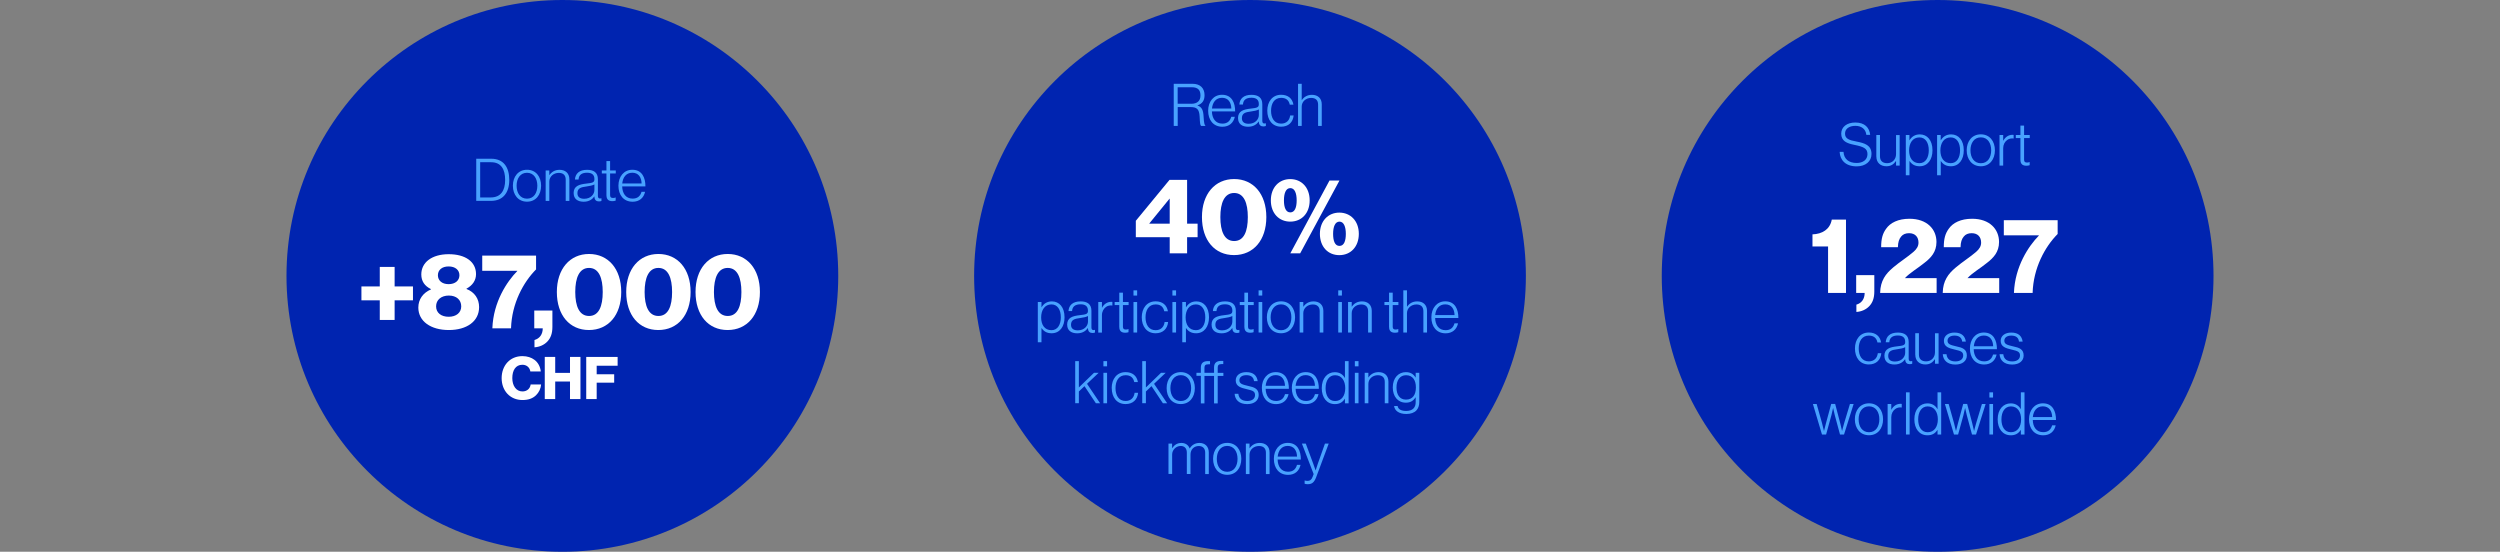 <?xml version="1.0" encoding="UTF-8"?><svg id="Ebene_1" xmlns="http://www.w3.org/2000/svg" xmlns:xlink="http://www.w3.org/1999/xlink" viewBox="0 0 471.4 104.04"><rect x="0" y="0" width="471.4" height="104.04" fill="#808080" stroke="none"/><defs><style>.cls-1{clip-path:url(#clippath);}.cls-2{fill:none;}.cls-2,.cls-3,.cls-4,.cls-5{stroke-width:0px;}.cls-6{clip-path:url(#clippath-1);}.cls-7{clip-path:url(#clippath-2);}.cls-3{fill:#48a2ff;}.cls-4{fill:#0024b0;}.cls-5{fill:#fff;}</style><clipPath id="clippath"><rect class="cls-2" width="471.4" height="104.04"/></clipPath><clipPath id="clippath-1"><rect class="cls-2" width="471.4" height="104.04"/></clipPath><clipPath id="clippath-2"><rect class="cls-2" width="471.4" height="104.04"/></clipPath></defs><g class="cls-1"><path class="cls-4" d="M106.04,104.04c28.73,0,52.02-23.29,52.02-52.02S134.77,0,106.04,0s-52.02,23.29-52.02,52.02,23.29,52.02,52.02,52.02"/></g><path class="cls-3" d="M89.8,29.93h2.83c2.35,0,3.4,1.65,3.4,4s-1.13,3.95-3.48,3.95h-2.75v-7.95ZM92.52,37.23c1.9,0,2.73-1.28,2.73-3.29s-.75-3.35-2.65-3.35h-2.06v6.64h1.98Z"/><path class="cls-3" d="M96.71,35.02c0-1.71,1.01-3.01,2.67-3.01s2.65,1.3,2.65,3.01-.99,3.01-2.65,3.01-2.67-1.3-2.67-3.01ZM101.32,35.02c0-1.35-.67-2.44-1.95-2.44s-1.96,1.09-1.96,2.44.67,2.44,1.96,2.44,1.95-1.09,1.95-2.44Z"/><path class="cls-3" d="M102.89,32.14h.69v.88h.02c.39-.58,1.01-1,1.92-1,1.07,0,1.84.63,1.84,1.79v4.08h-.69v-4.02c0-.87-.5-1.27-1.31-1.27-.98,0-1.78.69-1.78,1.64v3.65h-.69v-5.75Z"/><path class="cls-3" d="M108.16,36.42c0-1.37,1.07-1.65,2.37-1.8,1.13-.13,1.55-.2,1.55-.78v-.11c0-.78-.49-1.16-1.38-1.16-1.02,0-1.56.42-1.61,1.28h-.68c.08-1.11.81-1.83,2.29-1.83,1.26,0,2.04.52,2.04,1.78v3.13c0,.34.13.49.38.5.08,0,.16-.02.26-.04h.03v.5c-.1.04-.24.09-.47.09-.5,0-.81-.26-.85-.81v-.12h-.03c-.32.46-.91.99-2.01.99s-1.88-.53-1.88-1.6ZM112.08,35.81v-1.03c-.37.2-.93.3-1.49.38-.97.13-1.71.28-1.71,1.27,0,.8.6,1.05,1.28,1.05,1.26,0,1.92-.87,1.92-1.66Z"/><path class="cls-3" d="M114.35,36.9v-4.19h-.87v-.57h.87v-1.77h.69v1.77h1.07v.57h-1.07v4.08c0,.41.19.54.56.54.16,0,.36-.04.46-.09h.03v.59c-.19.07-.39.1-.63.1-.66,0-1.1-.3-1.1-1.04Z"/><path class="cls-3" d="M116.61,35.02c0-1.72,1.03-3.01,2.62-3.01,1.85,0,2.48,1.52,2.47,3.14h-4.38c.03,1.29.66,2.3,1.97,2.3.96,0,1.46-.51,1.68-1.29h.67c-.25,1.13-1.06,1.88-2.35,1.88-1.72,0-2.68-1.29-2.68-3.01ZM120.98,34.59c-.03-1.13-.57-2.02-1.75-2.02s-1.78.88-1.9,2.02h3.65Z"/><path class="cls-5" d="M71.61,56.63h-3.46v-2.62h3.46v-3.68h2.8v3.68h3.46v2.62h-3.46v3.7h-2.8v-3.7Z"/><path class="cls-5" d="M78.88,57.99c0-1.56.9-2.78,2.38-3.42v-.06c-1.2-.58-1.82-1.5-1.82-2.76,0-2.28,2-3.82,5.17-3.82s5.15,1.44,5.15,3.76c0,1.2-.68,2.14-1.8,2.74v.06c1.52.58,2.38,1.84,2.38,3.42,0,2.68-2.32,4.32-5.71,4.32s-5.75-1.64-5.75-4.24ZM86.97,57.77c0-1.22-.9-2.04-2.34-2.04s-2.4.82-2.4,2.04.96,1.96,2.38,1.96,2.36-.78,2.36-1.96ZM86.63,51.9c0-.98-.78-1.66-2.04-1.66s-2.02.68-2.02,1.66.76,1.68,2.02,1.68,2.04-.7,2.04-1.68Z"/><path class="cls-5" d="M97.54,51.1v-.04h-6.61v-2.86h10.15v2.6c-2.4,2.42-4.58,6.41-4.72,11.11h-3.52c.18-4.99,2.76-8.83,4.7-10.81Z"/><path class="cls-5" d="M100.78,64.11c.96-.26,1.56-1.06,1.56-2.2h-1.6v-3.36h3.42v3.1c0,1.26-.34,2.1-.94,2.74-.62.66-1.5,1.04-2.44,1.1v-1.38Z"/><path class="cls-5" d="M105,55.06c0-4.36,2.46-7.17,6.07-7.17s6.07,2.8,6.07,7.17-2.44,7.17-6.09,7.17-6.05-2.8-6.05-7.17ZM113.65,55.06c0-2.66-.74-4.54-2.58-4.54s-2.6,1.86-2.6,4.54.76,4.52,2.6,4.52,2.58-1.82,2.58-4.52Z"/><path class="cls-5" d="M118.08,55.06c0-4.36,2.46-7.17,6.07-7.17s6.07,2.8,6.07,7.17-2.44,7.17-6.09,7.17-6.05-2.8-6.05-7.17ZM126.73,55.06c0-2.66-.74-4.54-2.58-4.54s-2.6,1.86-2.6,4.54.76,4.52,2.6,4.52,2.58-1.82,2.58-4.52Z"/><path class="cls-5" d="M131.15,55.06c0-4.36,2.46-7.17,6.07-7.17s6.07,2.8,6.07,7.17-2.44,7.17-6.09,7.17-6.05-2.8-6.05-7.17ZM139.8,55.06c0-2.66-.74-4.54-2.58-4.54s-2.6,1.86-2.6,4.54.76,4.52,2.6,4.52,2.58-1.82,2.58-4.52Z"/><path class="cls-5" d="M94.59,71.31c0-2.37,1.55-4.16,3.92-4.16.92,0,1.7.27,2.27.7.69.52,1.09,1.3,1.19,2.19h-1.97c-.1-.71-.66-1.26-1.5-1.26-1.29,0-1.9,1.08-1.9,2.52s.73,2.51,1.91,2.51c.88,0,1.46-.56,1.55-1.32h1.97c-.06.79-.41,1.51-.96,2.04-.61.59-1.42.9-2.55.9-2.34,0-3.93-1.75-3.93-4.13Z"/><path class="cls-5" d="M102.72,67.3h1.97v3.01h2.79v-3.01h1.97v7.95h-1.97v-3.31h-2.79v3.31h-1.97v-7.95Z"/><path class="cls-5" d="M110.54,67.3h5.92v1.66h-3.95v1.61h3.3v1.59h-3.3v3.09h-1.97v-7.95Z"/><g class="cls-6"><path class="cls-4" d="M235.7,104.04c28.73,0,52.02-23.29,52.02-52.02S264.43,0,235.7,0s-52.02,23.29-52.02,52.02,23.29,52.02,52.02,52.02"/></g><path class="cls-3" d="M221.32,15.8h3.55c1.44,0,2.26.82,2.26,2.15,0,.98-.42,1.62-1.33,1.91v.03c.82.28,1.09.88,1.15,2.11.06,1.28.2,1.6.34,1.7v.04h-.8c-.18-.12-.22-.42-.29-1.78-.07-1.38-.54-1.77-1.7-1.77h-2.43v3.55h-.75v-7.95ZM224.61,19.57c1.16,0,1.75-.57,1.75-1.56s-.44-1.56-1.65-1.56h-2.65v3.11h2.55Z"/><path class="cls-3" d="M227.81,20.88c0-1.72,1.03-3.01,2.62-3.01,1.85,0,2.48,1.52,2.47,3.14h-4.38c.03,1.29.66,2.3,1.97,2.3.96,0,1.46-.51,1.68-1.29h.67c-.25,1.13-1.06,1.88-2.35,1.88-1.72,0-2.68-1.29-2.68-3.01ZM232.18,20.46c-.03-1.13-.57-2.02-1.75-2.02s-1.78.88-1.9,2.02h3.65Z"/><path class="cls-3" d="M233.44,22.28c0-1.37,1.07-1.65,2.37-1.8,1.13-.13,1.55-.2,1.55-.78v-.11c0-.78-.49-1.16-1.38-1.16-1.02,0-1.56.42-1.61,1.28h-.68c.08-1.11.81-1.83,2.29-1.83,1.26,0,2.04.52,2.04,1.78v3.13c0,.34.13.49.38.5.08,0,.16-.02.26-.04h.03v.5c-.1.04-.24.09-.47.09-.5,0-.81-.26-.85-.81v-.12h-.03c-.32.46-.91.99-2.01.99s-1.88-.53-1.88-1.6ZM237.37,21.67v-1.03c-.37.2-.93.3-1.49.38-.97.13-1.71.28-1.71,1.27,0,.8.6,1.05,1.28,1.05,1.26,0,1.92-.87,1.92-1.66Z"/><path class="cls-3" d="M238.96,20.88c0-1.71.96-3.01,2.62-3.01,1.27,0,2.12.69,2.31,1.87h-.69c-.17-.86-.73-1.29-1.62-1.29-1.32,0-1.91,1.1-1.91,2.44s.6,2.42,1.9,2.42c.98,0,1.59-.61,1.7-1.54h.66c-.13,1.3-.99,2.12-2.36,2.12-1.68,0-2.61-1.3-2.61-3.01Z"/><path class="cls-3" d="M244.76,15.8h.69v3.08h.02c.39-.58,1.01-1,1.92-1,1.07,0,1.84.63,1.84,1.79v4.08h-.69v-4.02c0-.87-.5-1.27-1.31-1.27-.98,0-1.78.69-1.78,1.64v3.65h-.69v-7.95Z"/><path class="cls-5" d="M220.56,44.73h-6.39v-3.1l6.35-7.71h3.32v8.25h1.98v2.56h-1.98v3.04h-3.28v-3.04ZM220.56,42.17v-4.7h-.04l-3.8,4.66v.04h3.84Z"/><path class="cls-5" d="M226.64,40.93c0-4.36,2.46-7.17,6.07-7.17s6.07,2.8,6.07,7.17-2.44,7.17-6.09,7.17-6.05-2.8-6.05-7.17ZM235.29,40.93c0-2.66-.74-4.54-2.58-4.54s-2.6,1.86-2.6,4.54.76,4.52,2.6,4.52,2.58-1.82,2.58-4.52Z"/><path class="cls-5" d="M239.63,37.79c0-2.44,1.54-4.02,3.66-4.02s3.66,1.58,3.66,4.02-1.54,4-3.66,4-3.66-1.58-3.66-4ZM244.5,37.79c0-1.34-.36-2.32-1.2-2.32s-1.2.98-1.2,2.32.36,2.26,1.2,2.26,1.2-.92,1.2-2.26ZM250.69,34.04h1.88l-7.41,13.73h-1.86l7.39-13.73ZM248.88,44.09c0-2.42,1.56-4,3.66-4s3.68,1.56,3.68,4-1.54,4.02-3.68,4.02-3.66-1.58-3.66-4.02ZM253.77,44.09c0-1.32-.38-2.3-1.2-2.3s-1.2.96-1.2,2.3.34,2.28,1.2,2.28,1.2-.94,1.2-2.28Z"/><path class="cls-3" d="M195.69,56.95h.69v.99h.02c.4-.68,1.03-1.11,1.95-1.11,1.38,0,2.38,1.09,2.38,3,0,1.77-.91,3.01-2.43,3.01-.88,0-1.47-.34-1.9-.98h-.02v2.68h-.69v-7.6ZM200.03,59.84c0-1.44-.62-2.44-1.77-2.44-1.27,0-1.94,1.08-1.94,2.45s.63,2.41,1.95,2.41c1.18,0,1.76-1.09,1.76-2.42Z"/><path class="cls-3" d="M201.22,61.23c0-1.37,1.07-1.65,2.37-1.8,1.13-.13,1.55-.2,1.55-.78v-.11c0-.78-.49-1.16-1.38-1.16-1.02,0-1.56.42-1.61,1.28h-.68c.08-1.11.81-1.83,2.29-1.83,1.26,0,2.04.52,2.04,1.78v3.13c0,.34.13.49.38.5.08,0,.16-.02.26-.04h.03v.5c-.1.04-.24.09-.47.09-.5,0-.81-.26-.85-.81v-.12h-.03c-.32.46-.91.99-2.01.99s-1.88-.53-1.88-1.6ZM205.15,60.62v-1.03c-.37.2-.93.3-1.49.38-.97.13-1.71.28-1.71,1.27,0,.8.6,1.05,1.28,1.05,1.26,0,1.92-.87,1.92-1.66Z"/><path class="cls-3" d="M207.09,56.95h.69v1.07h.02c.36-.67.96-1.11,1.76-1.11.09,0,.14.01.19.02v.68c-.41-.07-.87.02-1.22.28-.44.33-.75.87-.75,1.55v3.27h-.69v-5.75Z"/><path class="cls-3" d="M211.05,61.71v-4.19h-.87v-.57h.87v-1.77h.69v1.77h1.07v.57h-1.07v4.08c0,.41.19.54.56.54.16,0,.36-.04.46-.09h.03v.59c-.19.07-.39.1-.63.1-.66,0-1.1-.3-1.1-1.04Z"/><path class="cls-3" d="M213.73,54.75h.69v.98h-.69v-.98ZM213.73,56.95h.69v5.75h-.69v-5.75Z"/><path class="cls-3" d="M215.29,59.83c0-1.71.96-3.01,2.62-3.01,1.27,0,2.12.69,2.31,1.87h-.69c-.17-.86-.73-1.29-1.62-1.29-1.32,0-1.91,1.1-1.91,2.44s.6,2.42,1.9,2.42c.98,0,1.59-.61,1.7-1.54h.66c-.13,1.3-.99,2.12-2.36,2.12-1.68,0-2.61-1.3-2.61-3.01Z"/><path class="cls-3" d="M221.07,54.75h.69v.98h-.69v-.98ZM221.07,56.95h.69v5.75h-.69v-5.75Z"/><path class="cls-3" d="M222.93,56.95h.69v.99h.02c.4-.68,1.03-1.11,1.95-1.11,1.38,0,2.38,1.09,2.38,3,0,1.77-.91,3.01-2.43,3.01-.88,0-1.47-.34-1.9-.98h-.02v2.68h-.69v-7.6ZM227.27,59.84c0-1.44-.62-2.44-1.77-2.44-1.27,0-1.94,1.08-1.94,2.45s.63,2.41,1.95,2.41c1.18,0,1.76-1.09,1.76-2.42Z"/><path class="cls-3" d="M228.45,61.23c0-1.37,1.07-1.65,2.37-1.8,1.13-.13,1.55-.2,1.55-.78v-.11c0-.78-.49-1.16-1.38-1.16-1.02,0-1.56.42-1.61,1.28h-.68c.08-1.11.81-1.83,2.29-1.83,1.26,0,2.04.52,2.04,1.78v3.13c0,.34.13.49.38.5.08,0,.16-.02.26-.04h.03v.5c-.1.04-.24.09-.47.09-.5,0-.81-.26-.85-.81v-.12h-.03c-.32.46-.91.99-2.01.99s-1.88-.53-1.88-1.6ZM232.37,60.62v-1.03c-.37.2-.93.3-1.49.38-.97.13-1.71.28-1.71,1.27,0,.8.6,1.05,1.28,1.05,1.26,0,1.92-.87,1.92-1.66Z"/><path class="cls-3" d="M234.64,61.71v-4.19h-.87v-.57h.87v-1.77h.69v1.77h1.07v.57h-1.07v4.08c0,.41.19.54.56.54.16,0,.36-.04.46-.09h.03v.59c-.19.07-.39.1-.63.1-.66,0-1.1-.3-1.1-1.04Z"/><path class="cls-3" d="M237.32,54.75h.69v.98h-.69v-.98ZM237.32,56.95h.69v5.75h-.69v-5.75Z"/><path class="cls-3" d="M238.88,59.83c0-1.71,1.01-3.01,2.67-3.01s2.65,1.3,2.65,3.01-.99,3.01-2.65,3.01-2.67-1.3-2.67-3.01ZM243.5,59.83c0-1.35-.67-2.44-1.95-2.44s-1.96,1.09-1.96,2.44.67,2.44,1.96,2.44,1.95-1.09,1.95-2.44Z"/><path class="cls-3" d="M245.06,56.95h.69v.88h.02c.39-.58,1.01-1,1.92-1,1.07,0,1.84.63,1.84,1.79v4.08h-.69v-4.02c0-.87-.5-1.27-1.31-1.27-.98,0-1.78.69-1.78,1.64v3.65h-.69v-5.75Z"/><path class="cls-3" d="M252.34,54.75h.69v.98h-.69v-.98ZM252.34,56.95h.69v5.75h-.69v-5.75Z"/><path class="cls-3" d="M254.19,56.95h.69v.88h.02c.39-.58,1.01-1,1.92-1,1.07,0,1.84.63,1.84,1.79v4.08h-.69v-4.02c0-.87-.5-1.27-1.31-1.27-.98,0-1.78.69-1.78,1.64v3.65h-.69v-5.75Z"/><path class="cls-3" d="M261.92,61.71v-4.19h-.87v-.57h.87v-1.77h.69v1.77h1.07v.57h-1.07v4.08c0,.41.19.54.56.54.16,0,.36-.04.46-.09h.03v.59c-.19.07-.39.1-.63.1-.66,0-1.1-.3-1.1-1.04Z"/><path class="cls-3" d="M264.61,54.75h.69v3.08h.02c.39-.58,1.01-1,1.92-1,1.07,0,1.84.63,1.84,1.79v4.08h-.69v-4.02c0-.87-.5-1.27-1.31-1.27-.98,0-1.78.69-1.78,1.64v3.65h-.69v-7.95Z"/><path class="cls-3" d="M269.9,59.83c0-1.72,1.03-3.01,2.62-3.01,1.85,0,2.48,1.52,2.47,3.14h-4.38c.03,1.29.66,2.3,1.97,2.3.96,0,1.46-.51,1.68-1.29h.67c-.25,1.13-1.06,1.88-2.35,1.88-1.72,0-2.68-1.29-2.68-3.01ZM274.27,59.41c-.03-1.13-.57-2.02-1.75-2.02s-1.78.88-1.9,2.02h3.65Z"/><path class="cls-3" d="M202.74,68.09h.69v4.97l2.86-2.77h.88l-2.2,2.08,2.47,3.67h-.8l-2.15-3.23-1.06,1.01v2.21h-.69v-7.95ZM208.06,68.09h.69v.98h-.69v-.98ZM208.06,70.29h.69v5.75h-.69v-5.75ZM209.62,73.18c0-1.71.96-3.01,2.63-3.01,1.27,0,2.12.69,2.31,1.87h-.69c-.17-.86-.73-1.29-1.62-1.29-1.32,0-1.91,1.1-1.91,2.44s.6,2.42,1.9,2.42c.98,0,1.59-.61,1.7-1.54h.66c-.13,1.3-.99,2.12-2.36,2.12-1.68,0-2.61-1.3-2.61-3.01ZM215.38,68.09h.69v4.97l2.86-2.77h.88l-2.2,2.08,2.47,3.67h-.8l-2.15-3.23-1.06,1.01v2.21h-.69v-7.95ZM219.98,73.18c0-1.71,1.01-3.01,2.67-3.01s2.65,1.3,2.65,3.01-.99,3.01-2.65,3.01-2.67-1.3-2.67-3.01ZM224.6,73.18c0-1.35-.67-2.44-1.95-2.44s-1.96,1.09-1.96,2.44.67,2.44,1.96,2.44,1.95-1.09,1.95-2.44ZM226.43,70.86h-.83v-.57h.83v-.97c0-.86.47-1.23,1.35-1.23.07,0,.33,0,.38.01v.59h-.3c-.57,0-.75.21-.75.66v.95h1.81v-1.02c0-.86.48-1.23,1.35-1.23.08,0,.34.01.39.01v.59h-.3c-.57,0-.75.22-.75.66v1h1.07v.57h-1.07v5.18h-.69v-5.18h-1.81v5.18h-.68v-5.18ZM232.8,74.25h.7c.1.97.77,1.36,1.69,1.36s1.46-.44,1.46-1.11-.36-.85-1.54-1.11c-1.17-.27-2.1-.55-2.1-1.66,0-.96.82-1.56,2-1.56,1.37,0,2,.69,2.14,1.7h-.69c-.08-.75-.59-1.13-1.45-1.13s-1.31.42-1.31.96c0,.66.55.81,1.65,1.07,1.16.24,1.99.53,1.99,1.72,0,1.02-.82,1.71-2.16,1.71-1.54,0-2.31-.83-2.38-1.95ZM237.93,73.18c0-1.72,1.03-3.01,2.63-3.01,1.85,0,2.48,1.52,2.47,3.14h-4.38c.03,1.29.66,2.3,1.97,2.3.96,0,1.46-.51,1.68-1.29h.67c-.24,1.13-1.06,1.88-2.35,1.88-1.72,0-2.68-1.29-2.68-3.01ZM242.3,72.75c-.03-1.13-.57-2.02-1.75-2.02s-1.78.88-1.9,2.02h3.65ZM243.58,73.18c0-1.72,1.03-3.01,2.63-3.01,1.85,0,2.48,1.52,2.47,3.14h-4.38c.03,1.29.66,2.3,1.97,2.3.96,0,1.46-.51,1.68-1.29h.67c-.24,1.13-1.06,1.88-2.35,1.88-1.72,0-2.68-1.29-2.68-3.01ZM247.95,72.75c-.03-1.13-.57-2.02-1.75-2.02s-1.78.88-1.9,2.02h3.65ZM249.23,73.19c0-1.91,1.09-3.01,2.46-3.01.88,0,1.52.41,1.89,1.08h.02v-3.16h.69v7.95h-.69v-.86h-.02c-.42.66-1,1.01-1.87,1.01-1.55,0-2.48-1.25-2.48-3.01ZM253.66,73.2c0-1.41-.68-2.45-1.92-2.45-1.13,0-1.79,1.01-1.79,2.45,0,1.35.58,2.42,1.79,2.42s1.92-.99,1.92-2.42ZM255.47,68.09h.69v.98h-.69v-.98ZM255.47,70.29h.69v5.75h-.69v-5.75ZM257.33,70.29h.69v.88h.02c.39-.58,1.01-1,1.92-1,1.07,0,1.84.63,1.84,1.79v4.08h-.69v-4.02c0-.87-.5-1.27-1.31-1.27-.98,0-1.78.69-1.78,1.64v3.65h-.69v-5.75ZM262.86,76.56h.67c.12.67.78.93,1.61.93,1.22,0,1.8-.63,1.8-1.65v-.91h-.03c-.42.65-.96,1-1.82,1-1.51,0-2.47-1.18-2.47-2.87,0-1.87,1.13-2.89,2.47-2.89.89,0,1.45.39,1.82,1.01h.03v-.89h.68v5.53c0,.65-.19,1.17-.53,1.55-.43.46-1.07.69-1.92.69-1.41,0-2.2-.65-2.3-1.5ZM266.98,73.05c0-1.36-.6-2.3-1.86-2.3-1.13,0-1.8.92-1.8,2.32,0,1.31.58,2.28,1.79,2.28,1.28,0,1.87-.92,1.87-2.3Z"/><path class="cls-3" d="M220.32,83.64h.69v.87h.02c.37-.58.92-.99,1.75-.99.7,0,1.3.36,1.54,1.04h.02c.38-.66,1.03-1.04,1.85-1.04.98,0,1.74.63,1.74,1.79v4.08h-.68v-4.03c0-.86-.51-1.26-1.21-1.26-.85,0-1.56.6-1.56,1.62v3.66h-.69v-4.03c0-.86-.49-1.26-1.16-1.26-.82,0-1.61.69-1.61,1.62v3.66h-.69v-5.75Z"/><path class="cls-3" d="M228.74,86.52c0-1.71,1.01-3.01,2.67-3.01s2.65,1.3,2.65,3.01-.99,3.01-2.65,3.01-2.67-1.3-2.67-3.01ZM233.35,86.52c0-1.35-.67-2.44-1.95-2.44s-1.96,1.09-1.96,2.44.67,2.44,1.96,2.44,1.95-1.09,1.95-2.44Z"/><path class="cls-3" d="M234.92,83.64h.69v.88h.02c.39-.58,1.01-1,1.92-1,1.07,0,1.84.63,1.84,1.79v4.08h-.69v-4.02c0-.87-.5-1.27-1.31-1.27-.98,0-1.78.69-1.78,1.64v3.65h-.69v-5.75Z"/><path class="cls-3" d="M240.2,86.52c0-1.72,1.03-3.01,2.62-3.01,1.85,0,2.48,1.52,2.47,3.14h-4.38c.03,1.29.66,2.3,1.97,2.3.96,0,1.46-.51,1.68-1.29h.67c-.25,1.13-1.06,1.88-2.35,1.88-1.72,0-2.68-1.29-2.68-3.01ZM244.57,86.1c-.03-1.13-.57-2.02-1.75-2.02s-1.78.88-1.9,2.02h3.65Z"/><path class="cls-3" d="M246,91.21v-.61h.03c.1.03.26.08.52.08.43,0,.75-.19.96-.78l.19-.51-2.21-5.74h.73l1.38,3.72c.2.53.46,1.31.46,1.31h.02s.24-.78.43-1.31l1.32-3.72h.71l-2.37,6.35c-.39,1.03-.85,1.3-1.59,1.3-.26,0-.41-.03-.59-.09Z"/><g class="cls-7"><path class="cls-4" d="M365.36,104.04c28.73,0,52.02-23.29,52.02-52.02S394.09,0,365.36,0s-52.02,23.29-52.02,52.02,23.29,52.02,52.02,52.02"/></g><path class="cls-3" d="M346.86,28.63h.75c.08,1.35.99,2.1,2.48,2.1,1.17,0,2.04-.59,2.04-1.67s-.75-1.39-2.45-1.74c-1.47-.29-2.5-.73-2.5-2.12,0-1.27,1.07-2.1,2.66-2.1,1.77,0,2.66.96,2.8,2.33h-.72c-.13-1.12-.93-1.7-2.07-1.7-1.21,0-1.95.58-1.95,1.46,0,.95.73,1.24,2.16,1.5,1.55.3,2.83.68,2.83,2.35,0,1.41-1.13,2.33-2.8,2.33-2.09,0-3.13-1.18-3.21-2.73Z"/><path class="cls-3" d="M353.8,29.52v-4.06h.69v4.02c0,.87.52,1.29,1.36,1.29.98,0,1.67-.73,1.67-1.71v-3.59h.68v5.75h-.68v-.85h-.02c-.4.56-.89.98-1.8.98-1.11,0-1.89-.67-1.89-1.82Z"/><path class="cls-3" d="M359.35,25.46h.69v.99h.02c.4-.68,1.04-1.11,1.95-1.11,1.38,0,2.38,1.09,2.38,3,0,1.77-.91,3.01-2.42,3.01-.88,0-1.47-.34-1.9-.98h-.02v2.68h-.69v-7.6ZM363.69,28.35c0-1.44-.62-2.44-1.77-2.44-1.27,0-1.94,1.08-1.94,2.45s.63,2.41,1.95,2.41c1.18,0,1.76-1.09,1.76-2.42Z"/><path class="cls-3" d="M365.25,25.46h.69v.99h.02c.4-.68,1.04-1.11,1.95-1.11,1.38,0,2.38,1.09,2.38,3,0,1.77-.91,3.01-2.42,3.01-.88,0-1.47-.34-1.9-.98h-.02v2.68h-.69v-7.6ZM369.59,28.35c0-1.44-.62-2.44-1.77-2.44-1.27,0-1.94,1.08-1.94,2.45s.63,2.41,1.95,2.41c1.18,0,1.76-1.09,1.76-2.42Z"/><path class="cls-3" d="M370.84,28.34c0-1.71,1.01-3.01,2.67-3.01s2.65,1.3,2.65,3.01-.99,3.01-2.65,3.01-2.67-1.3-2.67-3.01ZM375.46,28.34c0-1.35-.67-2.44-1.95-2.44s-1.96,1.09-1.96,2.44.67,2.44,1.96,2.44,1.95-1.09,1.95-2.44Z"/><path class="cls-3" d="M377.03,25.46h.69v1.07h.02c.36-.67.96-1.11,1.76-1.11.09,0,.14.01.19.02v.68c-.41-.07-.87.02-1.22.28-.45.33-.75.87-.75,1.55v3.27h-.69v-5.75Z"/><path class="cls-3" d="M380.97,30.22v-4.19h-.87v-.57h.87v-1.77h.69v1.77h1.07v.57h-1.07v4.08c0,.41.19.54.56.54.16,0,.36-.04.46-.09h.03v.59c-.19.07-.39.1-.63.1-.66,0-1.1-.3-1.1-1.04Z"/><path class="cls-5" d="M344.7,46.47h-2.94v-2.28c1.82-.06,3.3-.92,3.64-2.78h2.68v13.83h-3.38v-8.77Z"/><path class="cls-5" d="M350.04,57.44c.96-.26,1.56-1.06,1.56-2.2h-1.6v-3.36h3.42v3.1c0,1.26-.34,2.1-.94,2.74-.62.66-1.5,1.04-2.44,1.1v-1.38Z"/><path class="cls-5" d="M356.93,50.47c1.24-1.06,2.84-2.06,3.92-3.02.56-.5.9-1.02.9-1.7,0-1.06-.62-1.78-1.78-1.78-.64,0-1.14.2-1.48.62-.4.46-.6,1.08-.62,2.02h-3.16c0-1.6.28-2.58.94-3.48.78-1.12,2.26-1.88,4.4-1.88,3.3,0,5.09,1.96,5.09,4.38,0,1.9-1.06,3-2.28,3.94-1.22,1-2.7,1.84-3.66,2.86v.02h5.97v2.78h-10.65c.04-2.3,1.06-3.62,2.42-4.76Z"/><path class="cls-5" d="M368.74,50.47c1.24-1.06,2.84-2.06,3.92-3.02.56-.5.9-1.02.9-1.7,0-1.06-.62-1.78-1.78-1.78-.64,0-1.14.2-1.48.62-.4.46-.6,1.08-.62,2.02h-3.16c0-1.6.28-2.58.94-3.48.78-1.12,2.26-1.88,4.4-1.88,3.3,0,5.08,1.96,5.08,4.38,0,1.9-1.06,3-2.28,3.94-1.22,1-2.7,1.84-3.66,2.86v.02h5.97v2.78h-10.65c.04-2.3,1.06-3.62,2.42-4.76Z"/><path class="cls-5" d="M384.45,44.42v-.04h-6.61v-2.86h10.15v2.6c-2.4,2.42-4.58,6.41-4.72,11.11h-3.52c.18-4.98,2.76-8.83,4.7-10.81Z"/><path class="cls-3" d="M349.77,65.71c0-1.71.96-3.01,2.62-3.01,1.27,0,2.12.69,2.31,1.87h-.69c-.17-.86-.73-1.29-1.62-1.29-1.32,0-1.91,1.1-1.91,2.44s.6,2.42,1.9,2.42c.98,0,1.59-.61,1.7-1.54h.66c-.13,1.3-.99,2.12-2.36,2.12-1.68,0-2.61-1.3-2.61-3.01Z"/><path class="cls-3" d="M355.32,67.11c0-1.37,1.07-1.65,2.37-1.8,1.13-.13,1.55-.2,1.55-.78v-.11c0-.78-.49-1.16-1.38-1.16-1.02,0-1.56.42-1.61,1.28h-.68c.08-1.11.81-1.83,2.29-1.83,1.26,0,2.04.52,2.04,1.78v3.13c0,.34.13.49.38.5.08,0,.16-.02.26-.04h.03v.5c-.1.04-.25.09-.47.09-.5,0-.81-.26-.85-.81v-.12h-.03c-.32.46-.91.99-2.01.99s-1.88-.53-1.88-1.6ZM359.24,66.5v-1.03c-.37.2-.93.3-1.49.38-.97.13-1.71.28-1.71,1.27,0,.8.6,1.05,1.28,1.05,1.26,0,1.92-.87,1.92-1.66Z"/><path class="cls-3" d="M361.14,66.89v-4.06h.69v4.02c0,.87.52,1.29,1.36,1.29.98,0,1.67-.73,1.67-1.71v-3.59h.68v5.75h-.68v-.85h-.02c-.4.56-.89.98-1.8.98-1.11,0-1.89-.67-1.89-1.82Z"/><path class="cls-3" d="M366.33,66.79h.7c.1.97.77,1.36,1.69,1.36s1.46-.45,1.46-1.11-.36-.85-1.54-1.11c-1.17-.27-2.1-.55-2.1-1.66,0-.96.82-1.56,2-1.56,1.37,0,2,.69,2.14,1.7h-.69c-.08-.75-.59-1.13-1.45-1.13s-1.31.42-1.31.96c0,.66.54.81,1.65,1.07,1.16.24,1.99.53,1.99,1.72,0,1.02-.82,1.71-2.16,1.71-1.54,0-2.31-.83-2.38-1.95Z"/><path class="cls-3" d="M371.45,65.71c0-1.72,1.03-3.01,2.62-3.01,1.85,0,2.48,1.52,2.47,3.14h-4.38c.03,1.29.66,2.3,1.97,2.3.96,0,1.46-.51,1.68-1.29h.67c-.24,1.13-1.06,1.88-2.35,1.88-1.72,0-2.68-1.29-2.68-3.01ZM375.83,65.29c-.03-1.13-.57-2.02-1.75-2.02s-1.78.88-1.9,2.02h3.65Z"/><path class="cls-3" d="M377.04,66.79h.7c.1.97.77,1.36,1.69,1.36s1.46-.45,1.46-1.11-.36-.85-1.54-1.11c-1.17-.27-2.1-.55-2.1-1.66,0-.96.82-1.56,2-1.56,1.37,0,2,.69,2.14,1.7h-.69c-.08-.75-.59-1.13-1.45-1.13s-1.31.42-1.31.96c0,.66.54.81,1.65,1.07,1.16.24,1.99.53,1.99,1.72,0,1.02-.82,1.71-2.16,1.71-1.54,0-2.31-.83-2.38-1.95Z"/><path class="cls-3" d="M341.83,76.18h.72l1,3.56c.16.57.37,1.5.37,1.5h.02s.22-.92.37-1.45l.98-3.62h.75l.95,3.62c.13.52.34,1.45.34,1.45h.02s.23-.95.4-1.5l1.07-3.56h.7l-1.81,5.75h-.76l-.99-3.67c-.14-.54-.3-1.3-.3-1.3h-.02s-.16.76-.3,1.3l-1.01,3.67h-.78l-1.71-5.75Z"/><path class="cls-3" d="M349.75,79.06c0-1.71,1.01-3.01,2.67-3.01s2.65,1.3,2.65,3.01-.99,3.01-2.65,3.01-2.67-1.3-2.67-3.01ZM354.37,79.06c0-1.35-.67-2.44-1.95-2.44s-1.96,1.09-1.96,2.44.67,2.44,1.96,2.44,1.95-1.09,1.95-2.44Z"/><path class="cls-3" d="M355.93,76.18h.69v1.07h.02c.36-.67.96-1.11,1.76-1.11.09,0,.14.01.19.02v.68c-.41-.07-.87.02-1.22.28-.45.33-.75.87-.75,1.55v3.27h-.69v-5.75Z"/><path class="cls-3" d="M359.39,73.98h.69v7.95h-.69v-7.95Z"/><path class="cls-3" d="M360.97,79.07c0-1.91,1.09-3.01,2.46-3.01.88,0,1.52.41,1.89,1.08h.02v-3.16h.69v7.95h-.69v-.86h-.02c-.42.66-1,1.01-1.87,1.01-1.55,0-2.48-1.25-2.48-3.01ZM365.4,79.08c0-1.41-.68-2.45-1.92-2.45-1.13,0-1.79,1.01-1.79,2.45,0,1.35.58,2.42,1.79,2.42s1.92-.99,1.92-2.42Z"/><path class="cls-3" d="M366.72,76.18h.72l1,3.56c.16.57.37,1.5.37,1.5h.02s.22-.92.37-1.45l.98-3.62h.75l.95,3.62c.13.52.34,1.45.34,1.45h.02s.23-.95.4-1.5l1.07-3.56h.7l-1.81,5.75h-.76l-.99-3.67c-.14-.54-.3-1.3-.3-1.3h-.02s-.16.76-.3,1.3l-1.01,3.67h-.78l-1.71-5.75Z"/><path class="cls-3" d="M375.12,73.98h.69v.98h-.69v-.98ZM375.12,76.18h.69v5.75h-.69v-5.75Z"/><path class="cls-3" d="M376.68,79.07c0-1.91,1.09-3.01,2.46-3.01.88,0,1.52.41,1.89,1.08h.02v-3.16h.69v7.95h-.69v-.86h-.02c-.42.66-1,1.01-1.87,1.01-1.55,0-2.48-1.25-2.48-3.01ZM381.1,79.08c0-1.41-.68-2.45-1.92-2.45-1.13,0-1.79,1.01-1.79,2.45,0,1.35.58,2.42,1.79,2.42s1.92-.99,1.92-2.42Z"/><path class="cls-3" d="M382.59,79.06c0-1.72,1.03-3.01,2.62-3.01,1.85,0,2.48,1.52,2.47,3.14h-4.38c.03,1.29.66,2.3,1.97,2.3.96,0,1.46-.51,1.68-1.29h.67c-.24,1.13-1.06,1.88-2.35,1.88-1.72,0-2.68-1.29-2.68-3.01ZM386.96,78.64c-.03-1.13-.57-2.02-1.75-2.02s-1.78.88-1.9,2.02h3.65Z"/></svg>
